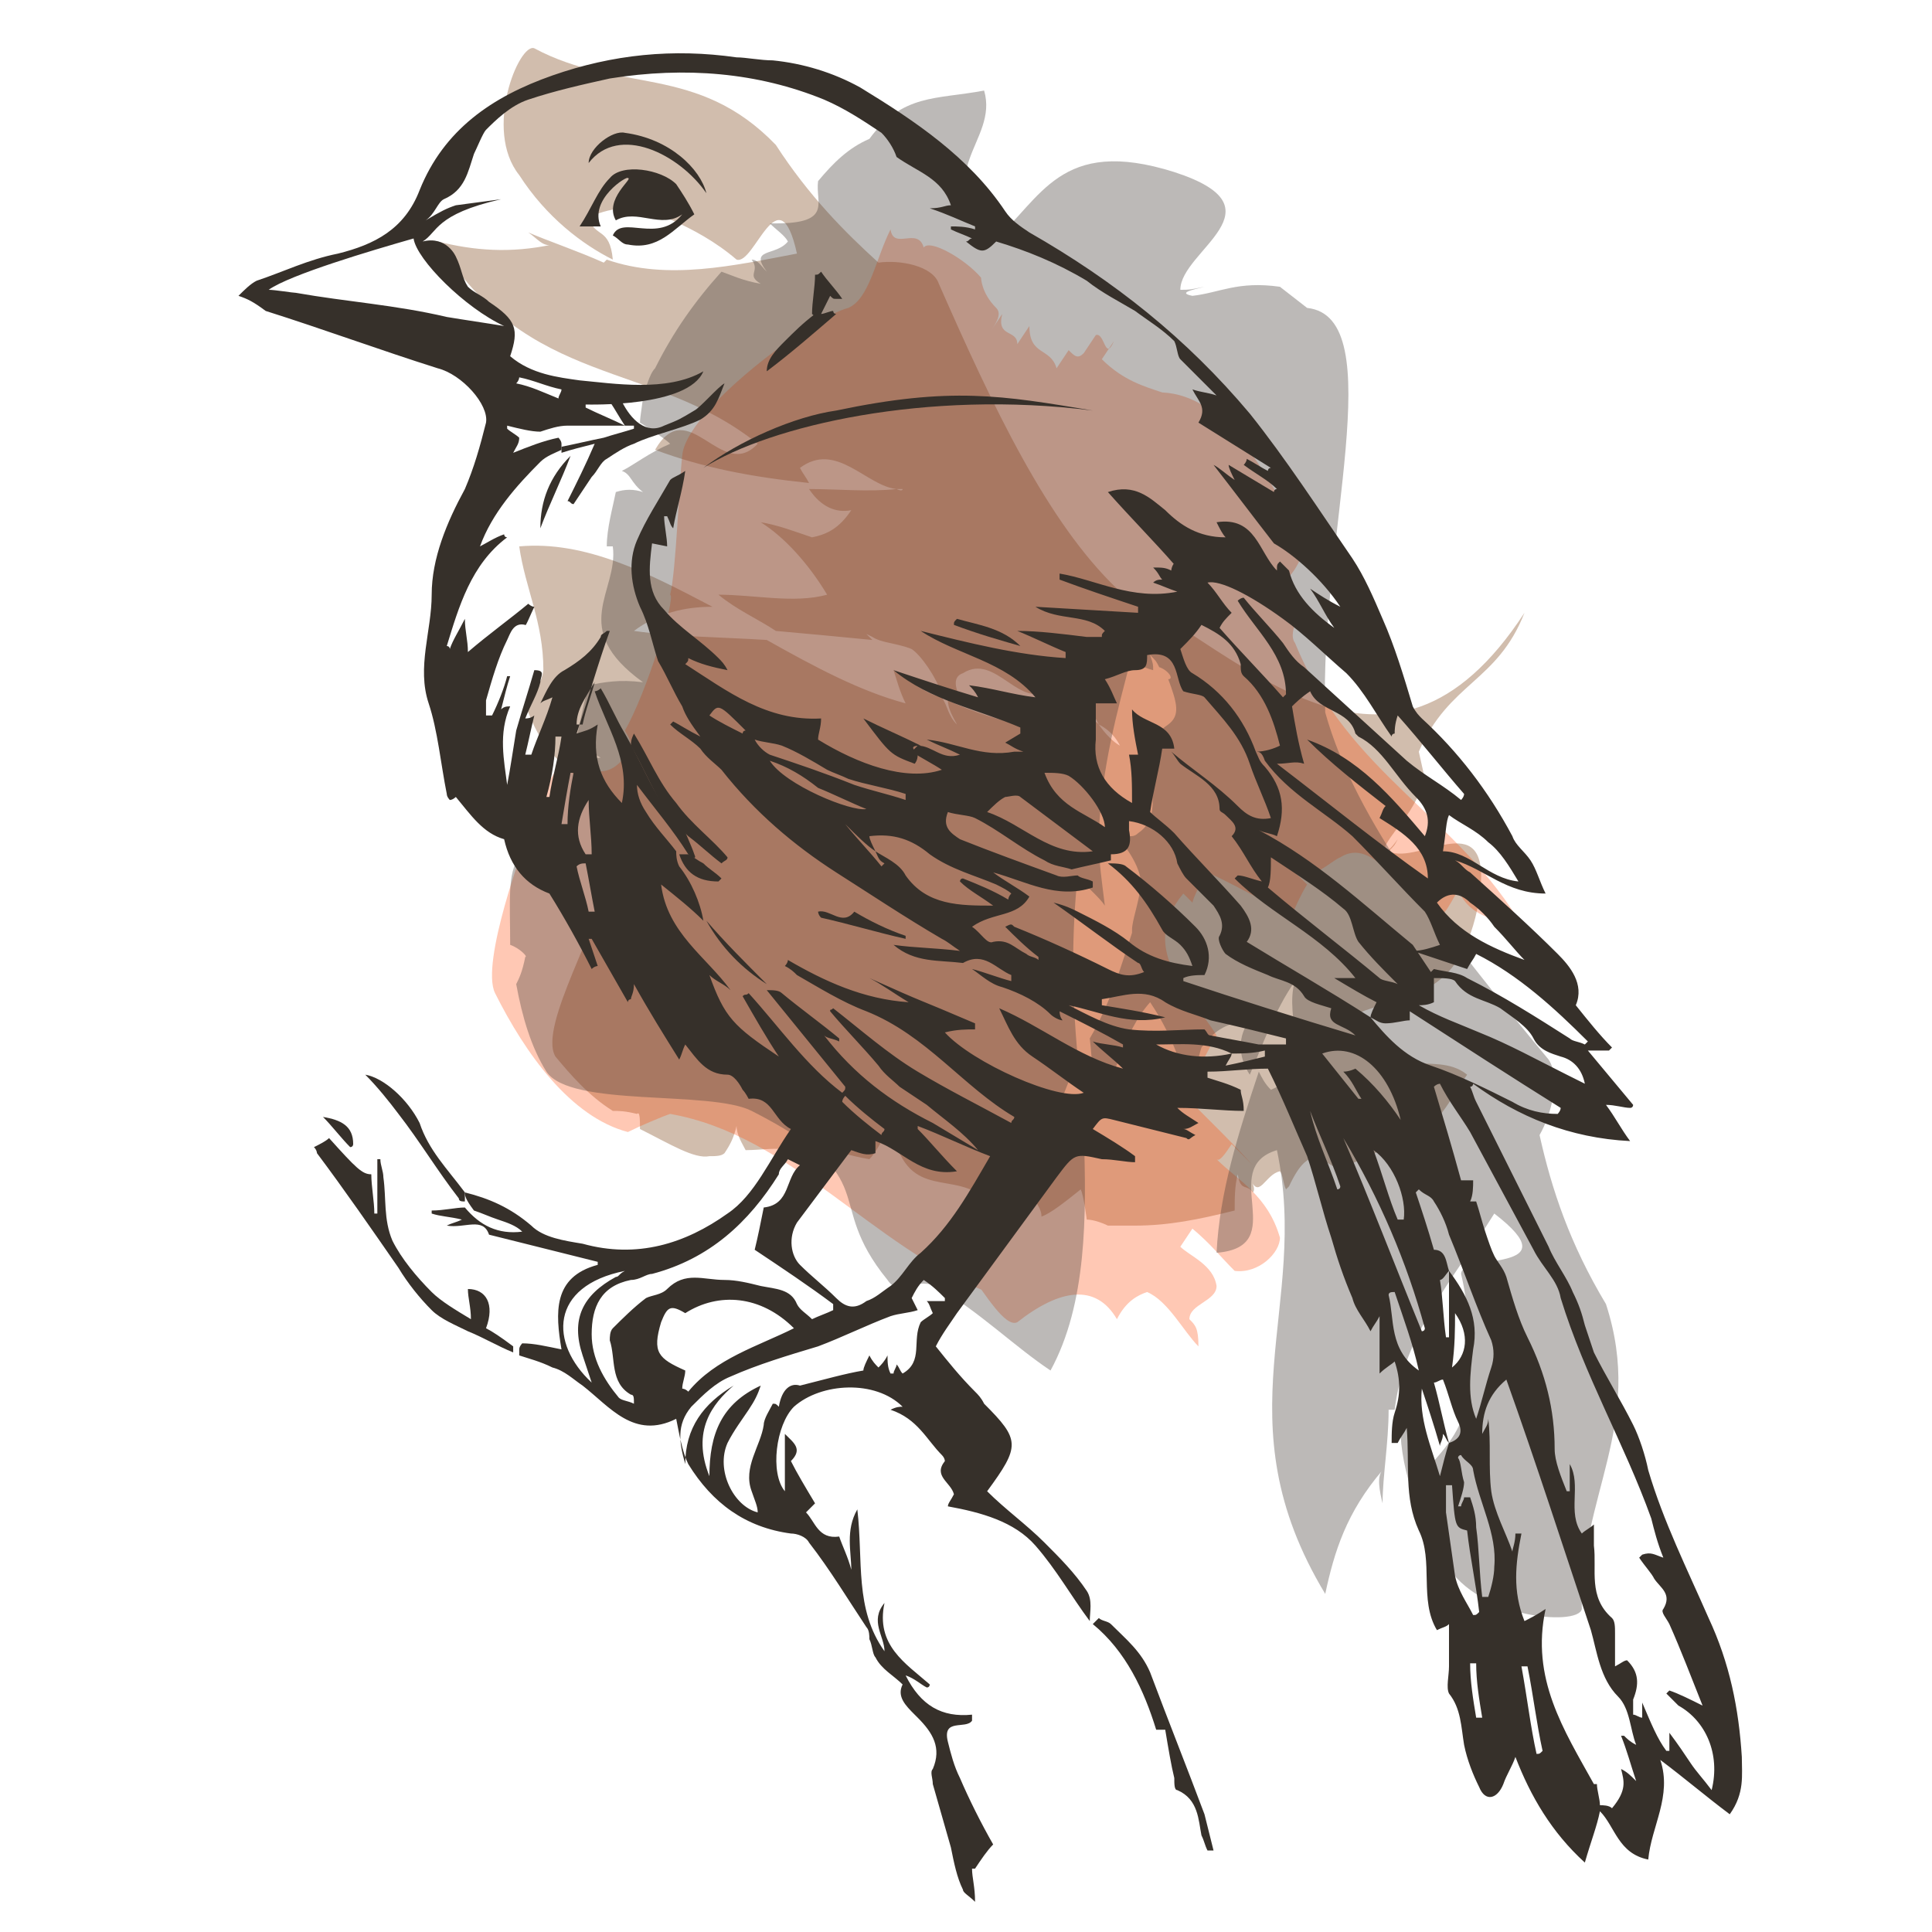 <?xml version="1.0" encoding="utf-8"?>
<!-- Generator: Adobe Illustrator 21.1.0, SVG Export Plug-In . SVG Version: 6.00 Build 0)  -->
<svg version="1.1" id="Layer_1" xmlns="http://www.w3.org/2000/svg" xmlns:xlink="http://www.w3.org/1999/xlink" x="0px" y="0px"
	 viewBox="0 0 64 64" style="enable-background:new 0 0 64 64;" xml:space="preserve">
<style type="text/css">
	.st0{opacity:0.6;}
	.st1{fill:#7F471C;}
	.st2{opacity:0.3;fill:#FF4606;enable-background:new    ;}
	.st3{fill:#453E39;}
	.st4{fill:#36302A;}
</style>
<g id="Layer_1_1_">
</g>
<g id="color">
	<g class="st0">
		<g class="st0">
			<g>
				<g>
					<g>
						<path class="st1" d="M46,37.9c-0.5,0.4-1.1,0.6-1.7,0.8c-0.5-0.2-0.9-0.9-1.6,0.6l-0.1,0.1c-0.1-0.2-0.1-0.5-0.2-0.6
							c-0.5,0.1-0.7,1-1,0.2c0.1,0.2,0.2,0.4,0.1,0.5c-0.2-0.3-0.4,0-0.5-0.6c-0.1,0.4-0.1,0.8-0.1,1.2c-1.2,0.3-2.2,0.5-3.3,0.5
							c-0.2,0-0.7,0-0.9,0c-0.2-0.1-0.5-0.2-0.7-0.2c0,0-0.1-0.8-0.2-1c-0.5,0.4-1,0.8-1.3,0.9c0-0.3-0.2-0.4-0.3-0.8
							c0,0.3-0.1,0.5-0.3,0.7c-0.4-0.1-1-0.2-1.5-0.5l0.1-0.1c-1.1-0.8-2.6,0.2-3-2.5c-0.2,0.6-0.5,1.1-0.7,1.3
							c-0.6-0.1-1.2-0.3-1.8-0.4c0-0.3,0.1-0.5,0.1-0.8c-0.1,0.2-0.6,0.5-0.8,0.9c-0.6-0.1-1.1,0-1.6,0c-0.1-0.2-0.3-0.5-0.3-0.8
							c-0.1,0.4-0.2,0.6-0.4,0.9c-0.1,0.1-0.3,0.1-0.5,0.1c-0.5,0.1-1.3-0.4-2.3-0.9c0-0.3,0-0.6-0.1-0.5c-0.4-0.1-0.6-0.1-0.8-0.1
							c-0.8-0.5-1.4-1.2-1.9-1.8c-0.6-1,1.6-4.5,1.6-5.8c0-4.4-1.4-2.8-2.5-5.6c-0.3-0.5,0.4-0.6,0.5-1.4c0-1.6-0.6-2.7-0.8-4.1
							c2.2-0.2,4.3,0.9,6.4,2c-0.9,0-1.8,0.2-2.6,0.8c1.4,0.2,2.8,0.2,4.4,0.3c1.6,0.9,3.1,1.7,4.6,2.1c-0.2-0.4-0.3-0.8-0.4-1.1
							c0.6,0.4,1.1,0.8,1.6,0.9c0.2,0.3,0.2,0.6,0.5,0.9c-0.1-0.2-0.3-0.5-0.3-0.8c1.7,0.8,3.4,1,4.9,1.3c-0.2-0.1-0.2-0.4-0.2-0.7
							c0.2,0.1,0.2,0.1,0.3,0.2c0.2,0.3,0.5,0.6,0.7,0.7c-0.2-0.4-0.5-0.6-0.7-0.7c-0.1-0.2-0.1-0.2-0.2-0.3c0-0.3-0.1-0.5-0.2-0.3
							c-0.5-0.6-0.8-0.8-1.2-0.6c-1,0.8-1.8-1.2-2.9-0.5c-0.3,0.1-0.3,0.4-0.1,0.8L31.2,23c-0.2-0.6-0.7-1.3-1-1.5
							c-0.5-0.2-1-0.2-1.3-0.4L28.7,21l0.2,0.2c-1-0.1-2.1-0.2-3.2-0.3c-0.6-0.4-1.3-0.7-1.9-1.2c1.2,0,2.5,0.3,3.6,0
							c-0.6-1-1.4-1.9-2.2-2.4c0.6,0.1,1.1,0.3,1.7,0.5c0.5-0.1,0.9-0.3,1.3-0.9c-0.5,0.1-1-0.1-1.4-0.7c0.9,0,2,0.1,2.9,0
							c0,0,0.2,0.1,0.2,0h-0.2c-1-0.1-2-1.6-3.2-0.7c0.1,0.2,0.2,0.3,0.3,0.5c-1.9-0.2-3.5-0.5-5.1-1.1c1.1-1.9,2.2,1.1,3.4-0.2
							c-3.5-2.8-7.6-1.8-10.6-6.7c1.2,0.3,2.4,0.4,3.8,0.1c-0.3,0.1-0.5-0.2-0.8-0.4c0.7,0.3,1.6,0.6,2.5,1c0.1-0.1,0.1-0.1,0.1-0.1
							c2,0.7,4.2,0.2,6.3-0.2c-0.6-2.7-1.4,0.4-2,0.2c-1.4-1.2-3-1.6-4.2-2.2c0.5,0.2,1.2,0.6,1.7,0.9c-0.8-0.5-1.5-0.5-2.4-0.1
							c0.2,0.7,0.7,0.3,0.8,1.4c-1-0.5-2.2-1.4-3.1-2.8c-1.2-1.5,0-4.4,0.5-4.2c2.8,1.5,5.4,0.5,8,3.2c1.1,1.7,2.3,2.9,3.4,3.9
							c0.7-0.1,1.8,0.1,2,0.7c1.8,4.1,3.6,7.9,5.9,10.1c4.2,2.2,9,7.7,13.5,0.8c-0.9,2.3-2.5,2.3-3.5,4.6l0.2,0.9
							c-0.4,1.2-0.9,1.5-1.3,2.2c-0.1,0.4,0.2,0.1,0.4-0.2C46.2,28,46.2,28,46,28.2c1,0.5,3.5-1.7,3,1.6c-0.6,3.4-2.5,3.1-4.1,3.8
							c0.9,2.5,2.6,1.1,3.7,2C47.9,36.6,47.6,37.6,46,37.9z"/>
					</g>
				</g>
			</g>
		</g>
	</g>
	<path class="st2" d="M32.2,42.3c0.2,0.2,0.3,0.3,0.5,0.5c-3.8-1.5-6.5-5.2-10.5-5.9c-0.3,0.1-1,0.4-1.4,0.6
		c-1.9-0.5-3.4-2.6-4.4-4.6c-0.5-1,1-5,1-5c0.2-0.8,0.8-2.3,1.3-2.7c0.5,0.1,1.4,0.9,2.1-0.3c0.2-0.3,0-0.5-0.1-0.7
		c0.7-1.2,1.7-4.4,1.5-4.5c0.2-0.8,0.3-3.8,0.4-4.6c0.1-1.5,4.3-4.6,5.5-4.9c0.7-0.3,0.9-1.6,1.4-2.6c0.1,0.7,0.9-0.1,1.1,0.6
		c0.2-0.3,1.4,0.4,1.9,1c0,0,0,0.5,0.5,1c0.2,0.2,0,0.5-0.2,0.8c0.2-0.3,0.2-0.3,0.4-0.6c-0.2,0.8,0.5,0.5,0.5,1
		c0.2-0.3,0.2-0.3,0.4-0.6c0,1,0.7,0.7,0.9,1.4c0.2-0.3,0.2-0.3,0.4-0.6c0.2,0.2,0.3,0.3,0.5,0.1c0.2-0.3,0.2-0.3,0.4-0.6
		c0.3-0.1,0.3,0.9,0.6,0.2c-0.2,0.3-0.2,0.3-0.4,0.6c0.7,0.7,1.4,0.9,2,1.1c2.1,0.1,3.4,2.6,4.6,4.8c0.2,0.2,0,1-0.6,1.5
		c0.2,0.2,0.3,0.3,0.5,0.5c0.3,0.3-0.4,1.1-0.1,1.5c1.8,4.4,5.4,5.7,7.6,9.5c-0.9-0.4-1.7-0.3-2.2-1.3c-0.2,0.3-0.5,1-0.7,0.8
		c-1.2-0.7-2.1-2.6-3.2-1.9c-0.3,0.1-1,0.9-1.6,0.4c0.2,0.2,0.3,0.3,0.5,0.5c-0.2,0.3-0.5,1-0.5,1c-0.9-0.4-1.9-1-2.8-1.4
		c0,0-0.4,0.6-0.5,1l-0.3-0.3c-1.6,1.9,0.4,3.5,1.1,4.7c-0.2,0.3-0.5,1-0.7,1.2L39,35l-0.4,0.6c1,1.1,1.9,1.9,2.9,3
		c-0.2-0.2-0.5-0.5-0.7-0.7c-0.2,0.3-0.4,0.6-0.5,0.5c0.7,0.7,1.7,1.2,2.1,2.6c0,0.5-0.7,1.2-1.5,1.1c-0.5-0.5-0.8-0.9-1.4-1.4
		l-0.4,0.6c0.3,0.3,1.1,0.6,1.2,1.3c0,0.5-0.9,0.6-0.9,1.1c0.2,0.2,0.3,0.3,0.3,0.9c-0.5-0.5-1-1.5-1.7-1.8c-0.3,0.1-0.7,0.3-1,0.9
		c-0.7-1.2-1.9-1-3.3,0.1C33.3,44,32.6,42.8,32.2,42.3z"/>
	<g class="st0">
		<g class="st0">
			<g>
				<g>
					<g>
						<path class="st3" d="M28.8,4.6c-0.7,0.3-1.2,0.8-1.7,1.4c-0.1,0.7,0.5,1.4-1.4,1.4h-0.2C25.7,7.6,26,7.8,26.1,8
							c-0.4,0.5-1.3,0.2-0.7,1c-0.2-0.2-0.3-0.4-0.5-0.4c0.3,0.4-0.2,0.5,0.3,0.8c-0.6-0.1-1-0.3-1.3-0.4c-0.9,1-1.6,2-2.2,3.2
							c-0.2,0.2-0.3,0.7-0.4,0.9c0,0.2-0.1,0.7-0.1,0.9c0,0,0.8,0.5,1,0.7c-0.7,0.3-1.2,0.7-1.6,0.9c0.3,0.1,0.3,0.4,0.7,0.7
							c-0.3-0.1-0.6-0.1-0.9,0c-0.1,0.5-0.3,1.2-0.3,1.8h0.2c0.2,1.5-1.5,2.7,1,4.5c-0.8-0.1-1.3,0-1.8,0.1
							c-0.2,0.7-0.3,1.4-0.5,2.1c0.3,0.1,0.6,0.1,0.9,0.3c-0.3,0-0.8,0.3-1.2,0.4c-0.2,0.7-0.5,1.2-0.8,1.6c0.2,0.2,0.4,0.6,0.7,0.7
							c-0.5,0-0.7,0-1,0.1c-0.2,0-0.2,0.2-0.4,0.5c-0.4,0.5-0.3,1.5-0.3,2.9c0.3,0.1,0.6,0.4,0.5,0.4c-0.1,0.5-0.2,0.7-0.3,0.9
							c0.2,1.1,0.5,2.1,1,2.9c0.8,1.2,5.4,0.6,6.8,1.3c4.5,2.3,2.3,2.9,4.5,5.6c0.4,0.6,0.8-0.1,1.6,0.2c1.5,0.9,2.6,2,3.8,2.8
							c1.2-2.2,1.2-5.1,1.1-7.9c-0.4,0.9-1,1.7-2.1,2.3c0.5-1.6,1.3-3,1.9-4.8c-0.2-2.1-0.2-4.1,0-6c0.3,0.4,0.7,0.7,0.9,1
							c-0.1-0.8-0.2-1.5-0.2-2.1c-0.3-0.4-0.6-0.6-0.7-1c0.2,0.2,0.4,0.6,0.7,0.7c0.1-2.2,0.6-4,1.1-5.9c0,0.2,0.3,0.4,0.7,0.5
							c0-0.2,0-0.2-0.1-0.5c-0.3-0.4-0.3-0.8-0.4-1.1c0.3,0.4,0.3,0.8,0.4,1.1c0.2,0.2,0.2,0.2,0.3,0.4c0.3,0.1,0.5,0.4,0.3,0.4
							c0.3,0.8,0.4,1.2,0,1.5c-1.4,0.9,0.2,2.8-1,3.6c-0.2,0.2-0.5,0.1-0.9-0.3v0.2c0.6,0.6,1,1.3,1,1.8c-0.1,0.7-0.3,1.2-0.3,1.5
							v0.3v-0.2c-0.4,1.2-0.7,2.3-1.4,3.5c0.1,0.8,0.1,1.8,0.2,2.6c0.6-1.2,0.9-2.8,1.8-3.8c0.8,1.2,1.2,2.4,1.3,3.5
							c0.2-0.7,0.2-1.4,0.4-2c0.4-0.5,0.7-0.8,1.6-0.9c-0.4,0.5-0.4,1.2,0,1.8c0.4-0.9,0.8-2.1,1.5-3.1c0,0,0-0.2,0.2-0.2l-0.2,0.2
							c-0.4,1.2,0.7,3-0.8,3.6c-0.2-0.2-0.3-0.4-0.4-0.6c-0.7,2.1-1.3,4-1.4,6c2.5-0.2,0-2.8,2-3.4c1.1,5.2-1.9,8.9,1.6,14.7
							c0.3-1.4,0.7-2.7,1.9-4.1c-0.2,0.2-0.1,0.7,0,1.1c0-0.9,0.2-2,0.2-3.1c0.2,0,0.2,0,0.2,0c0.3-2.5,2-4.4,3.3-6.5
							c2.6,2-1.1,1.3-1.1,2c0.5,2.1,0.1,3.9,0.2,5.7c0.1-0.7-0.1-1.5-0.1-2.1c0.2,1.1-0.3,1.8-1,2.6c-0.7-0.5,0-0.9-1.1-1.6
							c-0.1,1.3,0.3,3,1.4,4.8c0.9,2,4.5,2.3,4.6,1.7c-0.1-3.7,2.1-6.1,0.8-10.1c-1.2-2-1.8-3.8-2.2-5.6c0.4-0.7,0.7-1.9,0.3-2.5
							c-3.4-4.1-6.4-7.9-7.4-11.5c-0.2-5.7,2.2-13.1-0.6-13.4l-0.9-0.7c-1.4-0.2-2,0.2-2.9,0.3c-0.5-0.1,0-0.2,0.4-0.3
							c-0.5,0.1-0.5,0.1-0.8,0.1c0-1.3,3.5-2.7-0.2-3.9c-3.8-1.2-4.4,0.9-6,2.3c-2.2-2.3,0.2-3.3-0.3-5C31,3.3,29.9,3.1,28.8,4.6z"
							/>
					</g>
				</g>
			</g>
		</g>
	</g>
</g>
<g id="bird_icon_1_">
	<g id="etU9Rl_1_">
		<g>
			<path class="st4" d="M15.4,39.5c0.8,0.2,1.5,0.5,2.2,1.1c0.4,0.4,1.1,0.5,1.7,0.6c1.8,0.5,3.4,0,4.8-1c0.9-0.6,1.4-1.8,2.1-2.8
				c-0.6-0.3-0.6-1.1-1.4-1c0,0-0.1-0.2-0.2-0.3c-0.1-0.2-0.3-0.5-0.5-0.5c-0.7,0-1-0.5-1.4-1c-0.1,0.2-0.1,0.3-0.2,0.5
				c-0.5-0.8-1-1.6-1.5-2.5c0,0.3-0.1,0.4-0.1,0.5c0,0-0.1,0-0.1,0.1c-0.4-0.7-0.8-1.4-1.2-2.1h-0.1c0.1,0.3,0.2,0.6,0.3,0.9
				c0,0-0.1,0-0.2,0.1c-0.4-0.8-0.9-1.7-1.4-2.5c-0.8-0.3-1.3-0.9-1.5-1.8c-0.7-0.2-1.1-0.8-1.6-1.4c0,0-0.1,0.1-0.2,0.1
				c0,0-0.1-0.1-0.1-0.2c-0.2-1-0.3-2.1-0.6-3c-0.4-1.2,0.1-2.4,0.1-3.6s0.5-2.4,1.1-3.5c0.3-0.7,0.5-1.4,0.7-2.2
				c0.1-0.6-0.8-1.6-1.6-1.8c-1.9-0.6-3.8-1.3-5.7-1.9C8.4,10,8.2,9.9,7.9,9.8c0.2-0.2,0.4-0.4,0.6-0.5c0.9-0.3,1.7-0.7,2.7-0.9
				c1.2-0.3,2.2-0.8,2.7-2.1c0.8-2,2.4-3.1,4.4-3.8s4-0.9,6.1-0.6c0.3,0,0.8,0.1,1.2,0.1c1,0.1,2,0.4,2.9,0.9
				C30.3,4,32.1,5.2,33.3,7c0.2,0.3,0.5,0.5,0.8,0.7c2.8,1.6,5.2,3.5,7.3,6c1.2,1.5,2.3,3.2,3.4,4.8c0.4,0.6,0.7,1.3,1,2
				c0.4,0.9,0.7,1.9,1,2.9c0.1,0.2,0.2,0.3,0.3,0.4c1.2,1.1,2.2,2.4,3,3.9c0.1,0.3,0.4,0.5,0.6,0.8c0.2,0.3,0.3,0.7,0.5,1.1
				c-1.3,0-2-0.8-3-1.1c0.2,0.1,0.3,0.3,0.5,0.4c1,0.9,2,1.8,2.9,2.7c0.4,0.4,0.9,1,0.6,1.7c0.4,0.5,0.8,1,1.2,1.4l-0.1,0.1
				c-0.2,0-0.4,0-0.7,0c0.5,0.6,1,1.2,1.5,1.8c0,0,0,0.1-0.1,0.1c-0.2,0-0.5-0.1-0.8-0.1c0.3,0.4,0.5,0.8,0.8,1.2
				c-2-0.1-3.7-0.8-5.2-1.9c0,0,0,0.1-0.1,0.1c0.1,0.2,0.1,0.3,0.2,0.5c0.8,1.6,1.6,3.2,2.4,4.8c0.2,0.5,0.6,1,0.8,1.5
				c0.2,0.4,0.3,0.7,0.4,1.1c0.1,0.3,0.2,0.6,0.3,0.9c0.4,0.8,0.9,1.6,1.3,2.4c0.2,0.4,0.4,1,0.5,1.5c0.5,1.7,1.3,3.3,2,4.9
				c0.7,1.5,1,3,1.1,4.6c0,0.6,0.1,1.2-0.4,1.9c-0.8-0.6-1.5-1.2-2.3-1.8c0.4,1.2-0.3,2.2-0.4,3.3c-1-0.2-1.1-1.1-1.6-1.6
				c-0.1,0.5-0.3,1-0.5,1.7c-1.1-1-1.8-2.2-2.3-3.5c-0.1,0.3-0.3,0.6-0.4,0.9c-0.2,0.5-0.6,0.6-0.8,0.1c-0.2-0.4-0.4-0.9-0.5-1.4
				c-0.1-0.6-0.1-1.2-0.5-1.7c-0.1-0.2,0-0.6,0-0.9c0-0.4,0-0.9,0-1.4c-0.1,0.1-0.2,0.1-0.4,0.2c-0.6-1-0.1-2.3-0.6-3.3
				c-0.5-1.1-0.3-2.2-0.4-3.4c-0.1,0.2-0.2,0.3-0.3,0.5c0,0-0.1,0-0.2,0c0-0.3,0-0.7,0.1-1c0.2-0.6,0.2-1.1,0-1.7
				c-0.1,0.1-0.3,0.2-0.5,0.4c0-0.6,0-1.2,0-1.9c-0.1,0.2-0.2,0.3-0.3,0.5c-0.2-0.4-0.5-0.7-0.6-1.1c-0.3-0.7-0.5-1.3-0.7-2
				c-0.3-0.9-0.5-1.8-0.8-2.7c-0.4-0.9-0.8-1.9-1.3-2.9c-0.7,0-1.3,0.1-2,0.1c0,0,0,0.1,0,0.2c0.3,0.1,0.7,0.2,1.1,0.4
				c0,0.2,0.1,0.3,0.1,0.7c-0.7,0-1.4-0.1-2.2-0.1c0.2,0.2,0.4,0.3,0.7,0.5c-0.2,0.1-0.3,0.2-0.5,0.2c0.1,0,0.2,0.1,0.4,0.2
				c-0.2,0.1-0.2,0.2-0.3,0.1c-0.8-0.2-1.6-0.4-2.4-0.6c-0.4-0.1-0.4-0.1-0.7,0.3c0.5,0.3,1,0.6,1.4,0.9c0,0.1,0,0.1,0,0.2
				c-0.3,0-0.7-0.1-1.1-0.1c-0.9-0.2-0.9-0.2-1.5,0.6c-1.1,1.5-2.2,3-3.3,4.5c-0.2,0.3-0.5,0.7-0.7,1.1c0.4,0.5,0.8,1,1.3,1.5
				c0.1,0.1,0.2,0.2,0.3,0.4c1.2,1.2,1.2,1.4,0.1,2.9c0.6,0.6,1.3,1.1,1.9,1.7c0.5,0.5,1,1,1.4,1.6c0.2,0.3,0.1,0.7,0.1,1
				c-0.6-0.8-1.1-1.7-1.8-2.5s-1.8-1.1-2.9-1.3c0-0.1,0.1-0.2,0.2-0.4c-0.1-0.4-0.7-0.6-0.3-1.1c0,0,0-0.1-0.1-0.2
				c-0.5-0.5-0.8-1.2-1.7-1.5c0.2-0.1,0.3-0.1,0.4-0.1c-0.9-0.9-2.7-0.8-3.6,0c-0.6,0.6-0.8,2.2-0.3,2.8c0-0.6,0-1.2,0-1.9
				c0.3,0.3,0.6,0.5,0.2,0.9c0.2,0.4,0.5,0.9,0.8,1.4c-0.1,0.1-0.2,0.2-0.3,0.3c0.3,0.3,0.4,0.9,1.1,0.8c0.1,0.3,0.3,0.7,0.4,1.1
				c0-0.6-0.2-1.3,0.2-2c0.2,1.7-0.1,3.3,0.9,4.7c0-0.5-0.5-1,0-1.6c-0.3,1.4,0.7,2,1.5,2.7c0,0,0,0.1-0.1,0.1
				c-0.2-0.1-0.4-0.3-0.7-0.4c0.5,1,1.2,1.4,2.2,1.3c0,0.1,0,0.2,0,0.2c-0.2,0.3-1-0.1-0.8,0.7c0.1,0.4,0.2,0.8,0.4,1.2
				c0.3,0.7,0.7,1.5,1.1,2.2c-0.2,0.2-0.4,0.5-0.6,0.8h-0.1c0,0.3,0.1,0.6,0.1,1.1c-0.2-0.2-0.4-0.3-0.4-0.4
				c-0.2-0.4-0.3-0.9-0.4-1.4c-0.2-0.7-0.4-1.4-0.6-2.1c0-0.2-0.1-0.4,0-0.5c0.3-0.7,0-1.2-0.5-1.7l-0.1-0.1c-0.3-0.3-0.6-0.6-0.4-1
				c-0.3-0.3-0.7-0.5-0.9-0.9c-0.1-0.1-0.1-0.4-0.2-0.6c0-0.1,0-0.3-0.1-0.4c-0.6-0.9-1.2-1.9-1.9-2.8c-0.1-0.2-0.4-0.3-0.6-0.3
				c-1.5-0.2-2.6-1-3.4-2.3c-0.2-0.4-0.3-1-0.4-1.5c-1.4,0.7-2.2-0.4-3.1-1.1c-0.3-0.2-0.6-0.5-1-0.6c-0.4-0.2-0.8-0.3-1.1-0.4
				c0-0.1,0-0.1,0-0.2c0-0.1,0.1-0.2,0.1-0.2c0.4,0,0.8,0.1,1.3,0.2c-0.2-1.2-0.3-2.4,1.2-2.8v-0.1c-1.2-0.3-2.4-0.6-3.6-0.9
				c-0.2-0.6-0.8-0.2-1.4-0.3c0.2-0.1,0.3-0.1,0.5-0.2c-0.4-0.1-0.7-0.1-1-0.2v-0.1c0.4,0,0.8-0.1,1.1-0.1l0,0
				c0.5,0.6,1.1,0.9,1.9,0.8c-0.2-0.2-0.5-0.3-0.8-0.4c-0.3-0.1-0.5-0.2-0.8-0.3C15.4,39.7,15.4,39.6,15.4,39.5z M22.8,28.3
				c-0.5-0.8-1.1-1.5-1.7-2.3c0,0.3,0.1,0.6,0.3,0.9c0.3,0.5,0.7,0.9,1,1.3c0,0.1,0,0.3,0.1,0.5c0.4,0.5,0.7,1.2,0.8,1.8
				c-0.4-0.4-0.9-0.8-1.4-1.2c0.2,1.6,1.5,2.4,2.3,3.5c-0.2-0.2-0.5-0.3-0.7-0.5c0.5,1.4,0.8,1.7,2.3,2.7c-0.4-0.6-0.8-1.3-1.2-2
				c0.1-0.1,0.1,0,0.2-0.1c1,1.1,1.9,2.4,3.1,3.3C28,36.1,28,36.1,28,36c-0.9-1.1-1.7-2.1-2.6-3.2c0.2,0,0.4,0,0.5,0.1
				c0.6,0.5,1.3,1,1.9,1.5v0.1c-0.2-0.1-0.4-0.1-0.5-0.2c1,1.3,2.2,2.2,3.6,2.9c0.5,0.3,1,0.6,1.5,0.9c-0.5-0.6-1.1-1-1.7-1.5
				c-0.3-0.2-0.6-0.4-0.9-0.6c-0.2-0.2-0.5-0.4-0.7-0.7c-0.5-0.6-1.1-1.2-1.6-1.8c0-0.1,0,0,0.1-0.1c0.9,0.7,1.8,1.5,2.8,2.1
				s2,1.1,3.1,1.7c0-0.1,0.1-0.1,0.1-0.2c-1.7-1-2.9-2.7-4.9-3.5c-0.8-0.3-1.6-0.8-2.3-1.2c-0.1-0.1-0.2-0.2-0.4-0.3
				c0,0,0.1-0.1,0.1-0.2c1.2,0.7,2.5,1.3,4,1.4c-0.5-0.3-0.9-0.6-1.3-0.8l0,0c2,0.9,1.4,0.6,3.5,1.5v0.2c-0.3,0-0.6,0-1,0.1
				c0.9,1,3.8,2.3,4.6,2c-0.6-0.4-1.1-0.8-1.7-1.2c-0.6-0.4-0.8-1-1.1-1.6c1.4,0.6,2.6,1.6,4.1,2c-0.3-0.3-0.7-0.6-1-0.9
				c0.3,0.1,0.7,0.1,1,0.2c0,0,0,0,0-0.1c-0.7-0.4-1.3-0.7-2.1-1.1c0,0.2,0.1,0.3,0.1,0.3c-0.1,0-0.3-0.1-0.4-0.2
				c-0.4-0.4-1-0.7-1.6-0.9c-0.4-0.1-0.7-0.4-1-0.6c0.4,0.1,0.9,0.3,1.3,0.4c0,0,0-0.1,0-0.2c-0.5-0.2-0.9-0.8-1.6-0.4
				c-0.8-0.1-1.6,0-2.3-0.6c0.7,0.1,1.4,0.1,2.2,0.2c-0.3-0.2-0.4-0.3-0.6-0.4c-1.2-0.7-2.4-1.5-3.5-2.2c-1.4-0.9-2.7-2-3.8-3.4
				c-0.2-0.2-0.5-0.4-0.7-0.7c-0.3-0.3-0.7-0.5-1-0.8l0.1-0.1c0.2,0.1,0.5,0.3,0.9,0.5c-0.3-0.4-0.5-0.7-0.6-1
				c-0.3-0.5-0.5-1-0.8-1.5c-0.2-0.6-0.3-1.2-0.6-1.8c-0.3-0.7-0.4-1.5-0.1-2.2s0.7-1.3,1.1-2c0.1-0.1,0.2-0.1,0.5-0.3
				c-0.1,0.7-0.3,1.3-0.4,1.9c-0.1-0.1-0.1-0.2-0.2-0.4c0,0,0,0-0.1,0c0,0.3,0.1,0.7,0.1,1L21.6,18c-0.1,0.8-0.2,1.6,0.4,2.2
				c0.5,0.6,1.2,1,1.8,1.6c0.1,0.1,0.2,0.2,0.3,0.4c-0.5-0.1-0.9-0.2-1.3-0.4c0,0.1,0,0.1-0.1,0.2c1.4,0.9,2.7,1.9,4.5,1.8
				c0,0.3-0.1,0.5-0.1,0.7c1.3,0.8,2.9,1.4,4.1,1c-0.3-0.2-0.7-0.4-1-0.6c0.1-0.1,0.1-0.1,0.2-0.2c0.5,0,0.8,0.5,1.4,0.3
				c-0.4-0.2-0.7-0.3-1.1-0.5c1,0.1,1.8,0.6,2.9,0.4c0,0,0.1,0,0.3,0c-0.3-0.1-0.4-0.2-0.6-0.3l0.5-0.3c0-0.1,0-0.1,0-0.2
				c-1.4-0.6-3-0.9-4.2-1.9c0.9,0.3,1.8,0.6,2.8,0.9c-0.1-0.2-0.2-0.3-0.3-0.4c0.8,0.1,1.4,0.3,2.2,0.4c-1-1.2-2.6-1.4-3.8-2.2
				c1.6,0.4,3.2,0.8,4.8,0.9c0-0.1,0-0.1,0-0.2c-0.5-0.2-1.1-0.5-1.6-0.7l0,0c0.7,0,1.5,0.1,2.3,0.2c0.2,0,0.4,0,0.5,0
				c0-0.1,0-0.1,0.1-0.2c-0.6-0.6-1.5-0.3-2.3-0.8l3.4,0.2c0-0.1,0-0.1,0-0.2c-0.9-0.3-1.8-0.6-2.6-0.9c0,0,0-0.1,0-0.2
				c1.2,0.2,2.4,0.9,3.9,0.6c-0.3-0.1-0.5-0.2-0.8-0.3c0.1-0.1,0.2-0.1,0.3-0.1c-0.1-0.1-0.1-0.2-0.3-0.4c0.3,0,0.4,0,0.6,0.1
				c0-0.1,0.1-0.3,0.1-0.2c-0.7-0.8-1.4-1.5-2.2-2.4c0.9-0.3,1.4,0.2,1.9,0.6c0.5,0.5,1.1,0.9,2,0.9c-0.1-0.1-0.2-0.3-0.3-0.5
				c1.3-0.2,1.4,1,2,1.6c0-0.2,0-0.2,0.1-0.3c0.1,0.1,0.2,0.2,0.3,0.3c0.2,0.8,0.8,1.4,1.5,1.9c-0.3-0.4-0.5-0.9-0.8-1.3
				c0.3,0.2,0.6,0.4,1,0.6c-0.6-0.9-1.5-1.7-2.2-2.1c-0.7-0.9-1.3-1.7-2-2.6l0,0c0.2,0.1,0.4,0.3,0.7,0.5c-0.1-0.2-0.2-0.4-0.2-0.5
				c0.5,0.3,1,0.6,1.5,0.9c0,0,0-0.1,0.1-0.1c-0.3-0.3-0.7-0.5-1.1-0.8c0,0,0.1-0.1,0.1-0.2c0.2,0.1,0.5,0.3,0.7,0.4
				c0,0,0-0.1,0.1-0.1c-0.8-0.5-1.6-1-2.4-1.5c0.3-0.5,0-0.7-0.2-1.1c0.3,0.1,0.5,0.1,0.8,0.2c-0.4-0.4-0.8-0.8-1.2-1.2
				c-0.1-0.1-0.1-0.4-0.2-0.6c-0.4-0.4-0.9-0.7-1.3-1c-0.5-0.3-1.1-0.6-1.6-1c-1-0.6-2-1-3-1.3c-0.4,0.4-0.5,0.4-1,0
				c0.1,0,0.1-0.1,0.2-0.1c-0.2-0.1-0.5-0.2-0.7-0.3V7.5c0.2,0,0.5,0,0.8,0.1V7.5c-0.5-0.2-0.9-0.4-1.5-0.6c0.4,0,0.5-0.1,0.7-0.1
				c-0.3-0.9-1.1-1.1-1.8-1.6c-0.1-0.3-0.3-0.6-0.5-0.8C28.6,4,28,3.6,27.3,3.3c-2.2-0.9-4.6-1.1-7.1-0.7c-0.9,0.2-1.8,0.4-2.7,0.7
				c-0.6,0.2-1.1,0.7-1.4,1c-0.1,0.1-0.3,0.6-0.4,0.8c-0.2,0.6-0.3,1.2-1,1.5c-0.2,0.1-0.3,0.5-0.6,0.7c0.5-0.3,0.7-0.4,1-0.5
				l1.5-0.2C14.4,7.1,14.5,7.7,14,8c0.8-0.2,1.1,0.5,1.1,0.5c0.2,0.4,0.2,0.7,0.4,1c0.2,0.2,0.5,0.3,0.7,0.5c0.9,0.6,1,0.9,0.7,1.8
				c0.7,0.6,1.6,0.7,2.3,0.8c1.1,0.1,2.9,0.4,4.1-0.3c-0.5,1.2-3.8,1.1-3.9,1.1v0.1c0.4,0.2,0.9,0.4,1.3,0.6l0,0c-0.6,0-1.3,0-1.9,0
				c-0.3,0-0.6,0.1-0.9,0.2c-0.3,0-0.7-0.1-1.1-0.2v0.1c0.1,0.1,0.3,0.2,0.4,0.3c0,0.2-0.1,0.3-0.2,0.5c0.5-0.2,1-0.4,1.5-0.5
				c0,0,0.1,0.1,0.1,0.2c0,0.1,0,0.2,0,0.2c-0.2,0.1-0.5,0.2-0.7,0.4c-0.8,0.8-1.6,1.7-2,2.8c0.2-0.1,0.5-0.3,0.8-0.4
				c0,0,0,0.1,0.1,0.1c-1.2,0.9-1.6,2.3-2,3.6c0,0,0.1,0,0.1,0.1c0.1-0.3,0.3-0.6,0.5-1c0,0.4,0.1,0.7,0.1,1.1
				c0.7-0.6,1.4-1.1,2-1.6c0,0,0.1,0.1,0.2,0.1c-0.1,0.2-0.3,0.7-0.3,0.6c-0.4-0.1-0.5,0.3-0.6,0.5c-0.3,0.6-0.5,1.3-0.7,2
				c0,0.2,0,0.4,0,0.5c0,0,0.1,0,0.2,0c0.2-0.4,0.4-0.9,0.5-1.3h0.1c-0.1,0.3-0.2,0.7-0.3,1.1c0.1-0.1,0.2-0.1,0.3-0.1
				c-0.4,0.9-0.2,1.8-0.1,2.6c0.1-0.5,0.2-1.2,0.3-1.8c0.2-0.7,0.4-1.3,0.6-2c0.4,0,0.2,0.2,0.2,0.4c-0.1,0.4-0.3,0.7-0.5,1.2
				c0.2,0,0.3-0.1,0.3-0.1c-0.1,0.4-0.2,0.9-0.3,1.3c0.1,0,0.1,0,0.2,0c0.2-0.6,0.5-1.2,0.7-1.9c-0.2,0.1-0.3,0.1-0.4,0.2
				c0.2-0.4,0.4-0.9,0.8-1.1c0.5-0.3,0.9-0.6,1.2-1.1c0-0.1,0.1-0.1,0.2-0.2c0,0,0,0,0.1,0c-0.4,1.1-0.7,2.2-1.1,3.4
				c0.3-0.1,0.4-0.1,0.7-0.3c-0.2,1.1,0.1,1.9,0.8,2.6c0.3-1.4-0.5-2.5-0.9-3.7c0,0,0.1,0,0.2-0.1c0.3,0.5,0.5,1,0.8,1.5
				c0.4,0.7,0.7,1.4,1.1,2.1c0.2,0.3,0.5,0.6,0.8,0.9c0.1,0.3,0.3,0.7,0.4,1C23.1,28.5,22.9,28.4,22.8,28.3z M40.8,34.9
				c0,0.1-0.1,0.2-0.2,0.4c0.5-0.1,0.9-0.2,1.3-0.3c0,0,0-0.1,0-0.2C41.5,34.9,41.1,34.9,40.8,34.9c-0.8-0.4-1.7-0.3-2.5-0.3
				C39,35,39.9,35.1,40.8,34.9z M48,47.8c-0.1-0.1-0.1-0.2-0.2-0.3c0,0.2-0.1,0.3-0.1,0.4c-0.2-0.7-0.4-1.3-0.6-1.9
				c-0.1,1,0.3,1.9,0.6,2.9C47.8,48.5,47.9,48.1,48,47.8c0.3-0.1,0.5-0.3,0.3-0.7s-0.3-0.9-0.5-1.4c-0.1,0-0.2,0.1-0.3,0.1
				C47.7,46.5,47.8,47.1,48,47.8z M28.3,26c0.6,0.2,1.1,0.3,1.7,0.5c0-0.1,0-0.1,0-0.2c-0.6-0.2-1.3-0.3-1.9-0.5
				c-0.2-0.1-0.5-0.2-0.7-0.3c-0.5-0.3-1-0.6-1.5-0.8c-0.3-0.1-0.6-0.1-0.9-0.2c0.1,0.2,0.3,0.4,0.5,0.5
				C26.4,25.3,27.3,25.6,28.3,26z M39.9,34.1c0.1,0.1,0.1,0.2,0.2,0.2c0.5,0.1,1.1,0.2,1.6,0.3c0.3,0,0.6,0,0.9,0c0,0,0-0.1,0-0.2
				c-0.8-0.2-1.6-0.4-2.5-0.6c-0.5-0.2-1-0.3-1.5-0.6c-0.7-0.5-1.4-0.2-2.1-0.1c0,0,0,0.1,0,0.2c0.6,0.1,1.3,0.2,2.1,0.4
				c-1.2,0.3-2.2-0.2-3.2-0.4c0.6,0.3,1.3,0.7,2,0.8C38.3,34.2,39.1,34.1,39.9,34.1z M48,42.1c0.6,0.8,1,1.6,0.8,2.6
				c-0.1,0.8-0.2,1.6,0.1,2.3c0.2-0.6,0.3-1.1,0.5-1.7c0.1-0.3,0.1-0.6,0-0.9c-0.5-1.1-0.9-2.3-1.4-3.5c-0.1-0.4-0.3-0.8-0.5-1.1
				c-0.1-0.2-0.3-0.2-0.5-0.4l-0.1,0.1c0.2,0.6,0.4,1.2,0.6,1.9C47.9,41.4,47.9,41.8,48,42.1c-0.1,0.1-0.2,0.3-0.3,0.3
				c0.1,0.6,0.1,1.2,0.2,1.9H48C48,43.6,48,42.9,48,42.1z M29,28.2c0.3,0.2,0.8,0.4,1,0.8c0.7,1,1.8,1,2.9,1
				c-0.4-0.3-0.8-0.5-1.1-0.8c0,0,0-0.1,0.1-0.1c0.5,0.2,1,0.4,1.5,0.7c0,0,0-0.1,0.1-0.2c-0.1-0.1-0.3-0.2-0.5-0.3
				c-0.7-0.3-1.5-0.5-2.2-1c-0.6-0.5-1.2-0.7-2-0.6C28.8,27.8,28.9,28,29,28.2c-0.3-0.2-0.6-0.5-1-0.9c0.4,0.5,0.8,0.9,1.2,1.4
				c0,0,0,0,0.1-0.1C29.1,28.5,29.1,28.4,29,28.2z M41.6,24.9c0.3,0,0.6-0.1,0.8-0.2c-0.2-0.8-0.5-1.7-1.2-2.3
				c-0.1-0.1-0.1-0.2-0.1-0.4c-0.2-0.7-0.7-1-1.3-1.3c-0.2,0.3-0.4,0.5-0.7,0.8c0.1,0.3,0.2,0.7,0.4,0.8
				C40.5,22.9,41.2,23.8,41.6,24.9c0.1,0.2,0.1,0.3,0.3,0.5c0.6,0.7,0.7,1.4,0.4,2.3c-0.2-0.1-0.4-0.1-0.6-0.2
				c1.9,1,3.4,2.4,5.1,3.8c0.2,0.3,0.4,0.6,0.6,0.9l0.1-0.1c0.4,0.1,0.8,0.1,1.1,0.3c1.2,0.6,2.3,1.3,3.4,2c0.1,0.1,0.3,0.1,0.5,0.2
				l0.1-0.1c-1.1-1.1-2.3-2.2-3.7-2.9c-0.1,0.2-0.2,0.3-0.3,0.5c-0.6-0.2-1.2-0.4-1.8-0.6c0.3,0,0.6-0.1,0.9-0.2
				c-0.2-0.4-0.3-0.8-0.5-1.1c-0.8-0.8-1.6-1.7-2.4-2.5c-0.9-0.8-2.1-1.4-2.9-2.5C41.8,24.9,41.7,24.9,41.6,24.9z M35.7,29
				c0.1,0.1,0.3,0.1,0.5,0.2c0,0.1,0,0.1,0,0.2c-1.2,0.4-2.2-0.2-3.3-0.5c0.4,0.3,0.8,0.5,1.2,0.8c-0.4,0.7-1.2,0.5-1.9,1
				c0.3,0.2,0.5,0.6,0.7,0.5c0.5-0.1,0.7,0.2,1.1,0.4c0.1,0.1,0.3,0.1,0.4,0.2v-0.1c-0.4-0.3-0.8-0.7-1.1-1c0.2-0.1,0.2-0.1,0.3,0
				c1,0.4,2.1,0.9,3.1,1.4c0.4,0.2,0.7,0.3,1.2,0.1c-0.1-0.1-0.1-0.3-0.2-0.3c-0.9-0.6-1.8-1.3-2.8-2c0.4,0.1,0.6,0.2,0.8,0.3
				c0.6,0.3,1.2,0.6,1.7,1c0.6,0.5,1.3,0.7,2.1,0.8c-0.1-0.3-0.2-0.5-0.4-0.7s-0.5-0.3-0.6-0.5c-0.5-0.9-1-1.6-1.8-2.2
				c0.2,0,0.5,0,0.6,0.1c0.8,0.6,1.6,1.3,2.3,2c0.4,0.4,0.6,1,0.3,1.6c-0.2,0-0.5,0-0.7,0.1c0,0,0,0,0,0.1c1.8,0.6,3.7,1.2,5.7,1.8
				c-0.4-0.4-1-0.3-0.8-0.9c-0.3-0.1-0.8-0.2-0.9-0.4c-0.3-0.5-0.8-0.5-1.2-0.7c-0.5-0.2-1-0.4-1.4-0.7c-0.1-0.1-0.3-0.5-0.2-0.6
				c0.2-0.4,0-0.7-0.2-1c-0.3-0.3-0.6-0.6-0.9-0.9c-0.1-0.1-0.2-0.3-0.3-0.5c-0.1-0.7-0.8-1.3-1.6-1.4c0,0.1,0,0.2,0,0.3
				c0.1,0.5,0,0.8-0.6,0.8c0,0,0,0.1,0,0.2c-0.4,0.1-0.9,0.2-1.3,0.3c-0.3-0.1-0.6-0.1-0.9-0.3c-0.8-0.4-1.5-1-2.3-1.4
				c-0.2-0.1-0.6-0.1-0.9-0.2c-0.2,0.5,0.1,0.7,0.4,0.9c1,0.4,2.1,0.8,3.2,1.2C35.2,29.1,35.5,29,35.7,29z M45.4,33.7
				c0.5,0.6,1.1,1.3,2,1.6s1.9,0.8,2.7,1.2c0.5,0.3,1,0.4,1.5,0.4c0,0,0.1-0.1,0.1-0.2c-1.6-1-3.3-2.1-5-3.2c0,0.1,0,0.2,0,0.3
				c-0.2,0-0.5,0.1-0.8,0.1C45.7,33.9,45.6,33.8,45.4,33.7c0-0.1,0.1-0.3,0.2-0.5c-0.4-0.2-0.9-0.5-1.4-0.8c0.3,0,0.5,0,0.7,0
				c-1.1-1.4-2.8-2.1-4-3.3L41,29c0.2,0,0.4,0.1,0.8,0.2c-0.4-0.5-0.6-1-1-1.5c0.3-0.3,0-0.5-0.2-0.7c-0.1-0.1-0.2-0.1-0.2-0.2
				c0-0.8-0.8-1.1-1.3-1.5c-0.1-0.1-0.2-0.3-0.3-0.4c0.7,0.6,1.5,1.1,2.2,1.8c0.3,0.3,0.6,0.5,1.1,0.4c-0.2-0.6-0.5-1.2-0.7-1.8
				c-0.3-0.9-0.9-1.5-1.5-2.2c-0.1-0.1-0.4-0.1-0.7-0.2c-0.3-0.4-0.1-1.4-1.2-1.2c0,0.3,0,0.5-0.4,0.5c-0.3,0-0.6,0.2-1,0.3
				c0.2,0.3,0.3,0.6,0.4,0.8c-0.3,0-0.5,0-0.7,0c0,0.4,0,0.8,0,1.2c-0.1,0.9,0.3,1.6,1.2,2.1c0-0.6,0-1.1-0.1-1.6c0,0,0.1,0,0.3,0
				c-0.1-0.5-0.2-1-0.2-1.5c0.4,0.5,1.3,0.4,1.4,1.3c-0.1,0-0.3,0-0.4,0c-0.1,0.7-0.3,1.4-0.4,2.1c0.2,0.2,0.5,0.4,0.8,0.7
				c0.7,0.8,1.5,1.6,2.2,2.4c0.3,0.4,0.5,0.8,0.2,1.2C42.6,32,44,32.8,45.4,33.7z M55.1,51.6c-0.2-0.5-0.3-0.9-0.4-1.3
				c-0.9-2.5-2.2-4.7-3-7.3c-0.1-0.6-0.6-1-0.9-1.6c-0.7-1.3-1.4-2.6-2.1-3.9c-0.3-0.5-0.7-1-1-1.6c0,0-0.1,0-0.2,0.1
				c0.3,1,0.6,2,0.9,3.1c0.1,0,0.2,0,0.4,0c0,0.2,0,0.5-0.1,0.7c0,0,0.1,0,0.2,0c0.1,0.3,0.2,0.7,0.3,1s0.2,0.6,0.3,0.8
				s0.3,0.4,0.4,0.7c0.2,0.7,0.4,1.4,0.7,2c0.6,1.2,0.9,2.4,0.9,3.7c0,0.4,0.2,0.9,0.4,1.4H52c0-0.3,0-0.6,0-0.9
				c0.4,0.7-0.1,1.6,0.4,2.3c0.1-0.1,0.3-0.2,0.4-0.3c0,0.3,0,0.5,0,0.7c0.1,0.8-0.2,1.7,0.6,2.4c0.1,0.1,0.1,0.3,0.1,0.5
				c0,0.3,0,0.7,0,1.1c0.2-0.1,0.3-0.2,0.4-0.2c0.4,0.4,0.4,0.8,0.2,1.3c0,0.1,0,0.3,0,0.5c0.1,0,0.2,0.1,0.3,0.1c0-0.1,0-0.3,0-0.5
				c0.3,0.7,0.5,1.2,0.8,1.6h0.1c0-0.1,0-0.3,0-0.6c0.3,0.4,0.5,0.7,0.7,1s0.4,0.5,0.7,0.9c0.3-1.2-0.2-2.3-1.1-2.8
				c-0.1-0.1-0.2-0.2-0.4-0.4l0.1-0.1c0.3,0.1,0.7,0.3,1.1,0.5c-0.4-1-0.7-1.8-1.1-2.7c-0.1-0.2-0.3-0.4-0.2-0.5
				c0.3-0.5-0.1-0.7-0.3-1c-0.1-0.2-0.3-0.4-0.5-0.7c0,0,0,0,0.1-0.1C54.7,51.4,54.8,51.5,55.1,51.6z M28.2,38.1
				c-0.6,0.8-1.2,1.6-1.8,2.4c-0.3,0.5-0.2,1.1,0.1,1.4c0.4,0.4,0.8,0.7,1.2,1.1c0.3,0.3,0.6,0.4,1,0.1c0.3-0.1,0.5-0.3,0.8-0.5
				c0.4-0.3,0.6-0.8,1-1.1c1-0.9,1.6-2,2.3-3.2c-0.8-0.3-1.6-0.7-2.4-1c0,0,0,0,0,0.1c0.4,0.4,0.8,0.9,1.3,1.4
				c-1.2,0.2-1.8-0.7-2.7-1c0,0.2,0,0.3,0,0.4C28.7,38.3,28.5,38.2,28.2,38.1z M53.7,58.6c0.2,0.1,0.3,0.2,0.5,0.4
				c-0.2-0.6-0.3-1-0.5-1.5h0.1c0.1,0.1,0.2,0.2,0.4,0.3c-0.2-0.5-0.2-1.2-0.6-1.6c-0.6-0.6-0.7-1.5-0.9-2.2
				c-0.9-2.7-1.8-5.5-2.8-8.3c-0.6,0.5-0.8,1.1-0.8,1.8c0.1-0.2,0.2-0.3,0.2-0.5c0.1,0.8,0,1.6,0.1,2.4c0.1,0.7,0.5,1.4,0.7,2
				c0-0.1,0.1-0.3,0.1-0.6c0.1,0,0.1,0,0.2,0c-0.2,1-0.3,1.9,0.1,2.9c0.2-0.1,0.4-0.2,0.7-0.4c-0.5,2.3,0.6,4,1.6,5.8h0.1
				c0,0.2,0.1,0.5,0.1,0.7c0.1,0,0.3,0,0.4,0.1C53.9,59.3,53.8,59,53.7,58.6z M23.5,48.9c0-1.4,0.4-2.4,1.7-3
				c-0.1,0.3-0.2,0.5-0.4,0.8c-0.2,0.3-0.5,0.7-0.7,1.1c-0.4,0.9,0.2,2.1,1,2.3c0-0.2-0.1-0.4-0.2-0.7c-0.3-0.8,0.3-1.5,0.4-2.2
				c0-0.2,0.2-0.5,0.3-0.7c0.1,0,0.1,0,0.2,0.1c0.1-0.6,0.4-0.8,0.7-0.7c0.8-0.2,1.5-0.4,2.1-0.5c0-0.1,0.1-0.3,0.2-0.5
				c0.1,0.2,0.2,0.3,0.3,0.4c0.1-0.1,0.2-0.2,0.3-0.4c0,0.2,0,0.4,0.1,0.6h0.1c0-0.1,0.1-0.2,0.1-0.3c0.1,0.1,0.1,0.2,0.2,0.3
				c0.7-0.4,0.3-1.1,0.6-1.7c0.1-0.1,0.3-0.2,0.4-0.3c-0.1-0.2-0.1-0.3-0.2-0.4c0.2,0,0.4,0,0.6,0V43c-0.2-0.2-0.4-0.4-0.7-0.6
				c-0.2,0.2-0.3,0.4-0.4,0.6c0.1,0.2,0.2,0.4,0.2,0.4c-0.3,0.1-0.6,0.1-0.9,0.2c-0.8,0.3-1.6,0.7-2.4,1c-1,0.3-2,0.6-2.9,1
				c-0.5,0.2-0.9,0.6-1.3,1c-0.5,0.6-0.4,1.2-0.2,1.9c0-1.2,0.6-2,1.6-2.6C23.6,46.5,22.9,47.4,23.5,48.9z M26.1,38.4
				c-0.1,0.2-0.3,0.3-0.3,0.5c-1,1.6-2.3,2.8-4.2,3.3c-0.2,0-0.4,0.2-0.7,0.2c-1,0.2-1.3,0.9-1.3,1.8c0,0.8,0.4,1.5,0.9,2.1
				c0.1,0.1,0.3,0.1,0.5,0.2c0-0.2,0-0.3-0.1-0.3c-0.7-0.4-0.5-1.2-0.7-1.8c0-0.1,0-0.3,0.1-0.4c0.3-0.3,0.7-0.7,1.1-1
				c0.2-0.1,0.5-0.1,0.7-0.3c0.6-0.6,1.2-0.3,1.9-0.3c0.4,0,0.8,0.1,1.2,0.2c0.5,0.1,1,0.1,1.2,0.6c0.1,0.2,0.3,0.3,0.5,0.5
				c0.2-0.1,0.5-0.2,0.7-0.3c0-0.1,0-0.1,0-0.2c-0.8-0.6-1.7-1.2-2.6-1.8c0.1-0.4,0.2-0.9,0.3-1.4c0.9-0.1,0.7-1,1.2-1.4
				C26.5,38.6,26.3,38.5,26.1,38.4z M42.3,25.3c1.7,1.3,3.3,2.6,5,3.8c0-1-0.8-1.5-1.6-2c0.1-0.2,0.1-0.3,0.2-0.4
				c-0.9-0.7-1.8-1.4-2.6-2.2c1.7,0.6,2.8,1.9,3.9,3.2c0.2-0.5,0.1-0.9-0.3-1.3c-0.7-0.7-1.1-1.6-1.9-2l-0.1-0.1
				c-0.2-0.8-1.2-0.7-1.5-1.4c-0.3,0.2-0.5,0.4-0.6,0.5c0.1,0.6,0.2,1.2,0.4,1.9C42.9,25.2,42.7,25.3,42.3,25.3z M41,19.9
				c0,0,0.1-0.1,0.2-0.1c0.4,0.5,0.9,1,1.3,1.5c0.2,0.3,0.4,0.6,0.7,0.8c1.1,1,2.3,2.1,3.4,3.1c0.6,0.5,1.2,0.8,1.8,1.3
				c0,0,0.1-0.1,0.1-0.2c-0.7-0.8-1.4-1.7-2.2-2.6c-0.1,0.3-0.1,0.5-0.1,0.6c0,0-0.1,0-0.1,0.1c-0.5-0.7-0.9-1.5-1.5-2.1
				c-0.7-0.6-1.4-1.3-2.1-1.8c-1.1-0.8-2.1-1.3-2.5-1.2c0.3,0.3,0.5,0.7,0.8,1c-0.2,0.2-0.3,0.3-0.4,0.5c0.7,0.8,1.4,1.5,2.1,2.3
				l0.1-0.1C42.6,21.7,41.6,20.9,41,19.9z M16.7,10.8c-1.3-0.6-2.9-2.2-3-2.9c-1.4,0.4-4.1,1.2-4.8,1.7c0.2,0,0.8,0.1,0.9,0.1
				c1.7,0.3,3.3,0.4,5,0.8C15.4,10.6,16.1,10.7,16.7,10.8z M22.7,43.5c-0.5-0.3-0.6-0.2-0.8,0.3c-0.3,1-0.1,1.2,0.8,1.6
				c0,0.2-0.1,0.4-0.1,0.6c0,0,0.1,0,0.2,0.1c0.9-1.1,2.3-1.5,3.5-2.1C25.2,42.9,23.8,42.8,22.7,43.5z M47,33.3L47,33.3
				c0.7,0.4,1.3,0.6,2,0.9c1,0.4,1.9,0.9,2.9,1.4c0.2,0.1,0.4,0.2,0.6,0.3c-0.1-0.5-0.4-0.8-0.8-0.9c-0.3-0.1-0.7-0.2-0.9-0.6
				c-0.2-0.4-0.7-0.7-1.1-1c-0.5-0.3-1.1-0.3-1.5-0.9c-0.1-0.1-0.4-0.1-0.7-0.1c0,0.3,0,0.6,0,0.8C47.3,33.3,47.1,33.3,47,33.3z
				 M42,29.4c1.3,1.1,2.5,2,3.7,3c0.1,0.1,0.4,0.1,0.6,0.2c-0.5-0.5-0.9-0.9-1.3-1.4c-0.2-0.3-0.2-0.9-0.5-1.1
				c-0.7-0.6-1.5-1.1-2.4-1.7C42.1,28.8,42.1,29.2,42,29.4z M36.2,28.2c-0.8-0.6-1.6-1.2-2.4-1.8c-0.1-0.1-0.4,0-0.5,0
				c-0.2,0.1-0.4,0.3-0.6,0.5C33.9,27.3,34.8,28.4,36.2,28.2z M48.5,49.1c0,0.2-0.1,0.5-0.2,0.8h0.1c0-0.1,0.1-0.2,0.1-0.3
				c0,0,0.1,0,0.2,0c0.1,0.3,0.2,0.6,0.2,1c0.1,0.7,0.1,1.5,0.2,2.3c0,0,0.1,0,0.2,0c0.1-0.3,0.2-0.7,0.2-1c0.1-1.1-0.5-2.1-0.7-3.2
				c0-0.2-0.3-0.3-0.4-0.5c0,0-0.1,0-0.1,0.1C48.4,48.4,48.4,48.8,48.5,49.1z M47.8,28.2c0.9,0,1.5,0.9,2.5,1c-0.3-0.5-0.6-1-1-1.3
				c-0.4-0.4-0.9-0.6-1.3-0.9C47.9,27.2,47.9,27.6,47.8,28.2z M50.5,31.8c-0.3-0.3-0.6-0.7-1-1.1c-0.2-0.3-0.5-0.6-0.8-0.8
				c-0.3-0.3-0.7-0.4-1.1,0C48.3,30.9,49.4,31.4,50.5,31.8z M44.5,37.7c0.9,2.1,1.7,4.2,2.6,6.4c0,0,0.1,0,0.1-0.1
				C46.6,41.8,45.7,39.7,44.5,37.7z M48.1,49.2c-0.1,0-0.1,0-0.2,0c0,0.3,0,0.6,0,0.9c0.1,0.7,0.2,1.4,0.3,2.1
				c0.1,0.5,0.4,0.9,0.6,1.3c0.1,0,0.1,0,0.2-0.1c-0.1-0.9-0.3-1.8-0.4-2.7C48.2,50.6,48.2,50.6,48.1,49.2z M46.4,37.1
				c-0.4-1.7-1.5-2.6-2.6-2.2c0.4,0.5,0.8,1,1.2,1.5c0,0,0,0,0.1,0c-0.2-0.3-0.3-0.6-0.6-0.9c0.2,0,0.4-0.1,0.4-0.1
				C45.5,35.9,46,36.5,46.4,37.1z M19.6,45.8c-0.1-0.3-0.2-0.6-0.3-0.9c-0.4-1.2,0-2,1.1-2.6c0.1,0,0.1-0.1,0.3-0.2
				C18.2,42.6,18.2,44.5,19.6,45.8z M36.6,27.4c0-0.5-0.7-1.4-1.2-1.7c-0.2-0.1-0.5-0.1-0.8-0.1C35,26.7,35.9,26.9,36.6,27.4z
				 M25.5,25.2c0.5,0.8,2.7,1.7,3.2,1.6c-0.5-0.2-1.1-0.5-1.6-0.7C26.6,25.7,26.1,25.4,25.5,25.2z M47,45.4
				c-0.2-0.9-0.5-1.7-0.8-2.6c-0.1,0-0.2,0-0.2,0.1C46.2,43.7,46,44.7,47,45.4z M46.3,40.4c0.1,0,0.1,0,0.2,0c0.1-0.7-0.3-1.8-1-2.3
				C45.8,38.9,46,39.7,46.3,40.4z M50.9,58.1c0.1,0,0.1,0,0.2-0.1c-0.2-0.9-0.3-1.8-0.5-2.8c-0.1,0-0.1,0-0.2,0
				C50.6,56.3,50.7,57.2,50.9,58.1z M48.1,45.3c0.5-0.4,0.6-1.1,0.1-1.8C48.2,44,48.2,44.6,48.1,45.3z M19.4,28.3c0.1,0,0.1,0,0.2,0
				c0-0.6-0.1-1.2-0.1-1.8C19.1,27.1,19,27.7,19.4,28.3z M24.6,24.3c0,0,0-0.1,0.1-0.1c-0.9-0.9-0.9-0.9-1.2-0.5
				C23.8,23.9,24.2,24.1,24.6,24.3z M43.4,36.8C43.4,36.8,43.3,36.8,43.4,36.8c0.2,0.9,0.6,1.7,0.9,2.6c0,0,0.1,0,0.1-0.1
				C44.1,38.4,43.7,37.6,43.4,36.8z M29.2,37.6c0-0.1,0.1-0.1,0.1-0.2c-0.4-0.3-0.9-0.7-1.3-1.1c0,0-0.1,0.1-0.1,0.2
				C28.3,36.9,28.8,37.3,29.2,37.6z M19.4,28.6c-0.1,0-0.2,0-0.3,0.1c0.1,0.5,0.3,1,0.4,1.5c0,0,0.1,0,0.2,0
				C19.6,29.7,19.5,29.1,19.4,28.6z M18.5,13.2c0-0.1,0.1-0.2,0.1-0.3c-0.5-0.1-0.9-0.3-1.4-0.4c0,0,0,0.1-0.1,0.2
				C17.6,12.8,18,13,18.5,13.2z M48.9,55.1c-0.1,0-0.1,0-0.2,0c0,0.6,0.1,1.2,0.2,1.8c0,0,0.1,0,0.2,0C49,56.3,48.9,55.7,48.9,55.1z
				 M18.1,26.4h0.1c0.1-0.7,0.3-1.3,0.4-2c0,0-0.1,0-0.2,0C18.4,25,18.3,25.7,18.1,26.4z M27.5,37.3L27.5,37.3
				c-0.5-0.4-1-0.9-1.5-1.4c0,0,0,0,0.1-0.1C26.5,36.3,27,36.8,27.5,37.3z M19.1,24c0,0,0.1,0,0.2,0c0.1-0.5,0.3-1,0.4-1.4
				C19.4,23.1,19.1,23.5,19.1,24z M18.6,27.3c0.1,0,0.1,0,0.2,0c0-0.6,0.1-1.2,0.2-1.7h-0.1C18.8,26.1,18.7,26.7,18.6,27.3z"/>
			<path class="st4" d="M17,44.6c0,0.1,0,0.1,0,0.2c-0.5-0.2-1-0.5-1.5-0.7c-0.4-0.2-0.9-0.4-1.2-0.7c-0.4-0.4-0.8-0.9-1.1-1.4
				c-0.9-1.3-1.8-2.6-2.7-3.8c0,0,0-0.1-0.1-0.2c0.2-0.1,0.4-0.2,0.5-0.3c0.9,1,1.1,1.2,1.4,1.2c0,0.4,0.1,0.9,0.1,1.3h0.1
				c0-0.6,0-1.2,0-1.8c0,0,0,0,0.1,0c0,0.2,0.1,0.4,0.1,0.6c0.1,0.7,0,1.4,0.3,2.1c0.3,0.6,0.8,1.2,1.3,1.7c0.3,0.3,0.8,0.6,1.3,0.9
				c0-0.4-0.1-0.7-0.1-1c0.6,0,0.9,0.5,0.6,1.3C16.3,44.1,16.6,44.3,17,44.6z"/>
			<path class="st4" d="M38.6,57.3c-0.1,0-0.2,0-0.3,0c-0.4-1.3-1-2.6-2.1-3.5c0,0,0.1-0.1,0.2-0.2c0.1,0.1,0.3,0.1,0.4,0.2
				c0.5,0.5,1,0.9,1.3,1.6c0.6,1.6,1.2,3.1,1.8,4.7c0.1,0.4,0.2,0.8,0.3,1.2c0,0-0.1,0-0.2,0c-0.1-0.2-0.1-0.3-0.2-0.5
				c-0.1-0.5-0.1-1.2-0.8-1.5c-0.1,0-0.1-0.2-0.1-0.4C38.8,58.5,38.7,57.9,38.6,57.3z"/>
			<path class="st4" d="M15.4,39.5c0,0.1,0,0.2,0,0.3c-0.1,0-0.2,0-0.2-0.1l0,0c-0.7-0.9-1.3-1.9-2-2.8c-0.3-0.4-0.7-0.9-1.1-1.3
				c0.6,0.1,1.4,0.8,1.8,1.6C14.2,38.1,14.8,38.7,15.4,39.5z"/>
			<path class="st4" d="M11.6,38c-0.3-0.3-0.6-0.7-0.9-1c0.6,0.1,1,0.3,1,0.9C11.7,37.9,11.7,38,11.6,38z"/>
			<path class="st4" d="M20.6,13.3c0.3,0.6,0.8,1.1,1.4,0.8c0.5-0.2,0.5-0.2,1-0.5c0.2-0.1,0.8-0.8,1-0.9c-0.2,0.5-0.3,0.9-0.8,1.2
				c-0.6,0.3-1.6,0.5-2.2,0.8c-0.3,0.1-0.6,0.3-0.9,0.5c-0.2,0.1-0.3,0.4-0.5,0.6c-0.2,0.3-0.4,0.6-0.6,0.9c-0.1,0-0.1-0.1-0.2-0.1
				c0.3-0.6,0.6-1.2,0.9-1.9c-0.4,0.1-0.8,0.2-1.1,0.3c0-0.1,0-0.2,0-0.2c0.5-0.1,0.9-0.2,1.4-0.3c0.3-0.1,0.7-0.2,1-0.3v-0.1
				c-0.1,0-0.2,0-0.3,0l0,0c-0.2-0.3-0.3-0.5-0.5-0.8c0.1,0,0.2,0,0.3,0C20.4,13.2,20.5,13.2,20.6,13.3z"/>
			<path class="st4" d="M20.9,24.7c0-0.1,0-0.2,0.1-0.4c0.5,0.8,0.8,1.6,1.4,2.3c0.5,0.7,1.2,1.2,1.7,1.8c0,0.1-0.1,0.1-0.2,0.2
				c-0.4-0.3-0.7-0.6-1.1-0.9c-0.3-0.3-0.6-0.5-0.8-0.9C21.6,26.1,21.3,25.4,20.9,24.7z"/>
			<path class="st4" d="M30.3,25.3c-0.8-0.3-0.8-0.3-1.7-1.5c0.6,0.3,1.3,0.6,1.9,0.9c-0.5,0-0.1,0.2-0.1,0.3
				C30.4,25.2,30.3,25.3,30.3,25.3z"/>
			<path class="st4" d="M22.5,28.3c0.1,0,0.2,0,0.3,0c0.2,0.1,0.3,0.2,0.5,0.3c0.2,0.2,0.4,0.3,0.6,0.5l-0.1,0.1
				C23.1,29.2,22.7,28.9,22.5,28.3z"/>
			<path class="st4" d="M19.9,7.5c-0.1,0-0.3,0-0.7,0c0.4-0.6,0.6-1.2,1-1.6c0.4-0.5,1.7-0.3,2.2,0.2c0.2,0.3,0.4,0.6,0.6,1
				c-0.7,0.5-1.2,1.2-2.2,1c-0.2,0-0.3-0.2-0.5-0.3c0.3-0.7,1.5,0.3,2.3-0.7c-0.7,0.5-1.5-0.2-2.2,0.2C20,6.6,21,5.9,20.8,5.9
				C20.8,5.8,19.5,6.6,19.9,7.5z"/>
			<path class="st4" d="M26.9,10.4c0-0.4,0.1-0.9,0.1-1.3c0.1,0,0.1,0,0.2-0.1c0.2,0.3,0.5,0.6,0.7,0.9c-0.1,0-0.1,0-0.2,0
				s-0.1,0-0.2-0.1c-0.1,0.2-0.2,0.4-0.3,0.6c0.1,0,0.3-0.1,0.4-0.1c0,0,0,0.1,0.1,0.1c-0.7,0.6-1.5,1.3-2.3,1.9
				c0-0.4,0.3-0.7,0.6-1c0.3-0.3,0.6-0.6,1-0.9C27.1,10.5,27,10.5,26.9,10.4z"/>
			<path class="st4" d="M19.5,5.4c0-0.5,0.8-1.1,1.2-1c1.5,0.2,2.5,1.2,2.7,2C22.5,5.1,20.5,4.1,19.5,5.4z"/>
			<path class="st4" d="M36.2,13.6c-5.5-0.7-10.7,0.5-12.9,1.9c1.2-0.9,3-1.7,4.4-1.9C31.5,12.8,33.2,13.1,36.2,13.6z"/>
			<path class="st4" d="M27.1,30.2c0.4-0.1,0.8,0.5,1.2,0c0.5,0.3,1.1,0.6,1.7,0.8v0.1c-0.9-0.2-1.9-0.5-2.8-0.7
				C27.1,30.3,27.1,30.2,27.1,30.2z"/>
			<path class="st4" d="M17.9,17.5c0-0.9,0.3-1.7,1-2.4C18.6,15.9,18.2,16.7,17.9,17.5z"/>
			<path class="st4" d="M25.4,32.6c-0.8-0.5-1.5-1.2-2-2.1C24,31.2,24.7,31.9,25.4,32.6z"/>
			<path class="st4" d="M33.8,21.4c-0.7-0.2-1.4-0.4-2.2-0.7c0-0.1,0-0.1,0.1-0.2C32.4,20.7,33.2,20.8,33.8,21.4L33.8,21.4z"/>
		</g>
	</g>
</g>
</svg>
